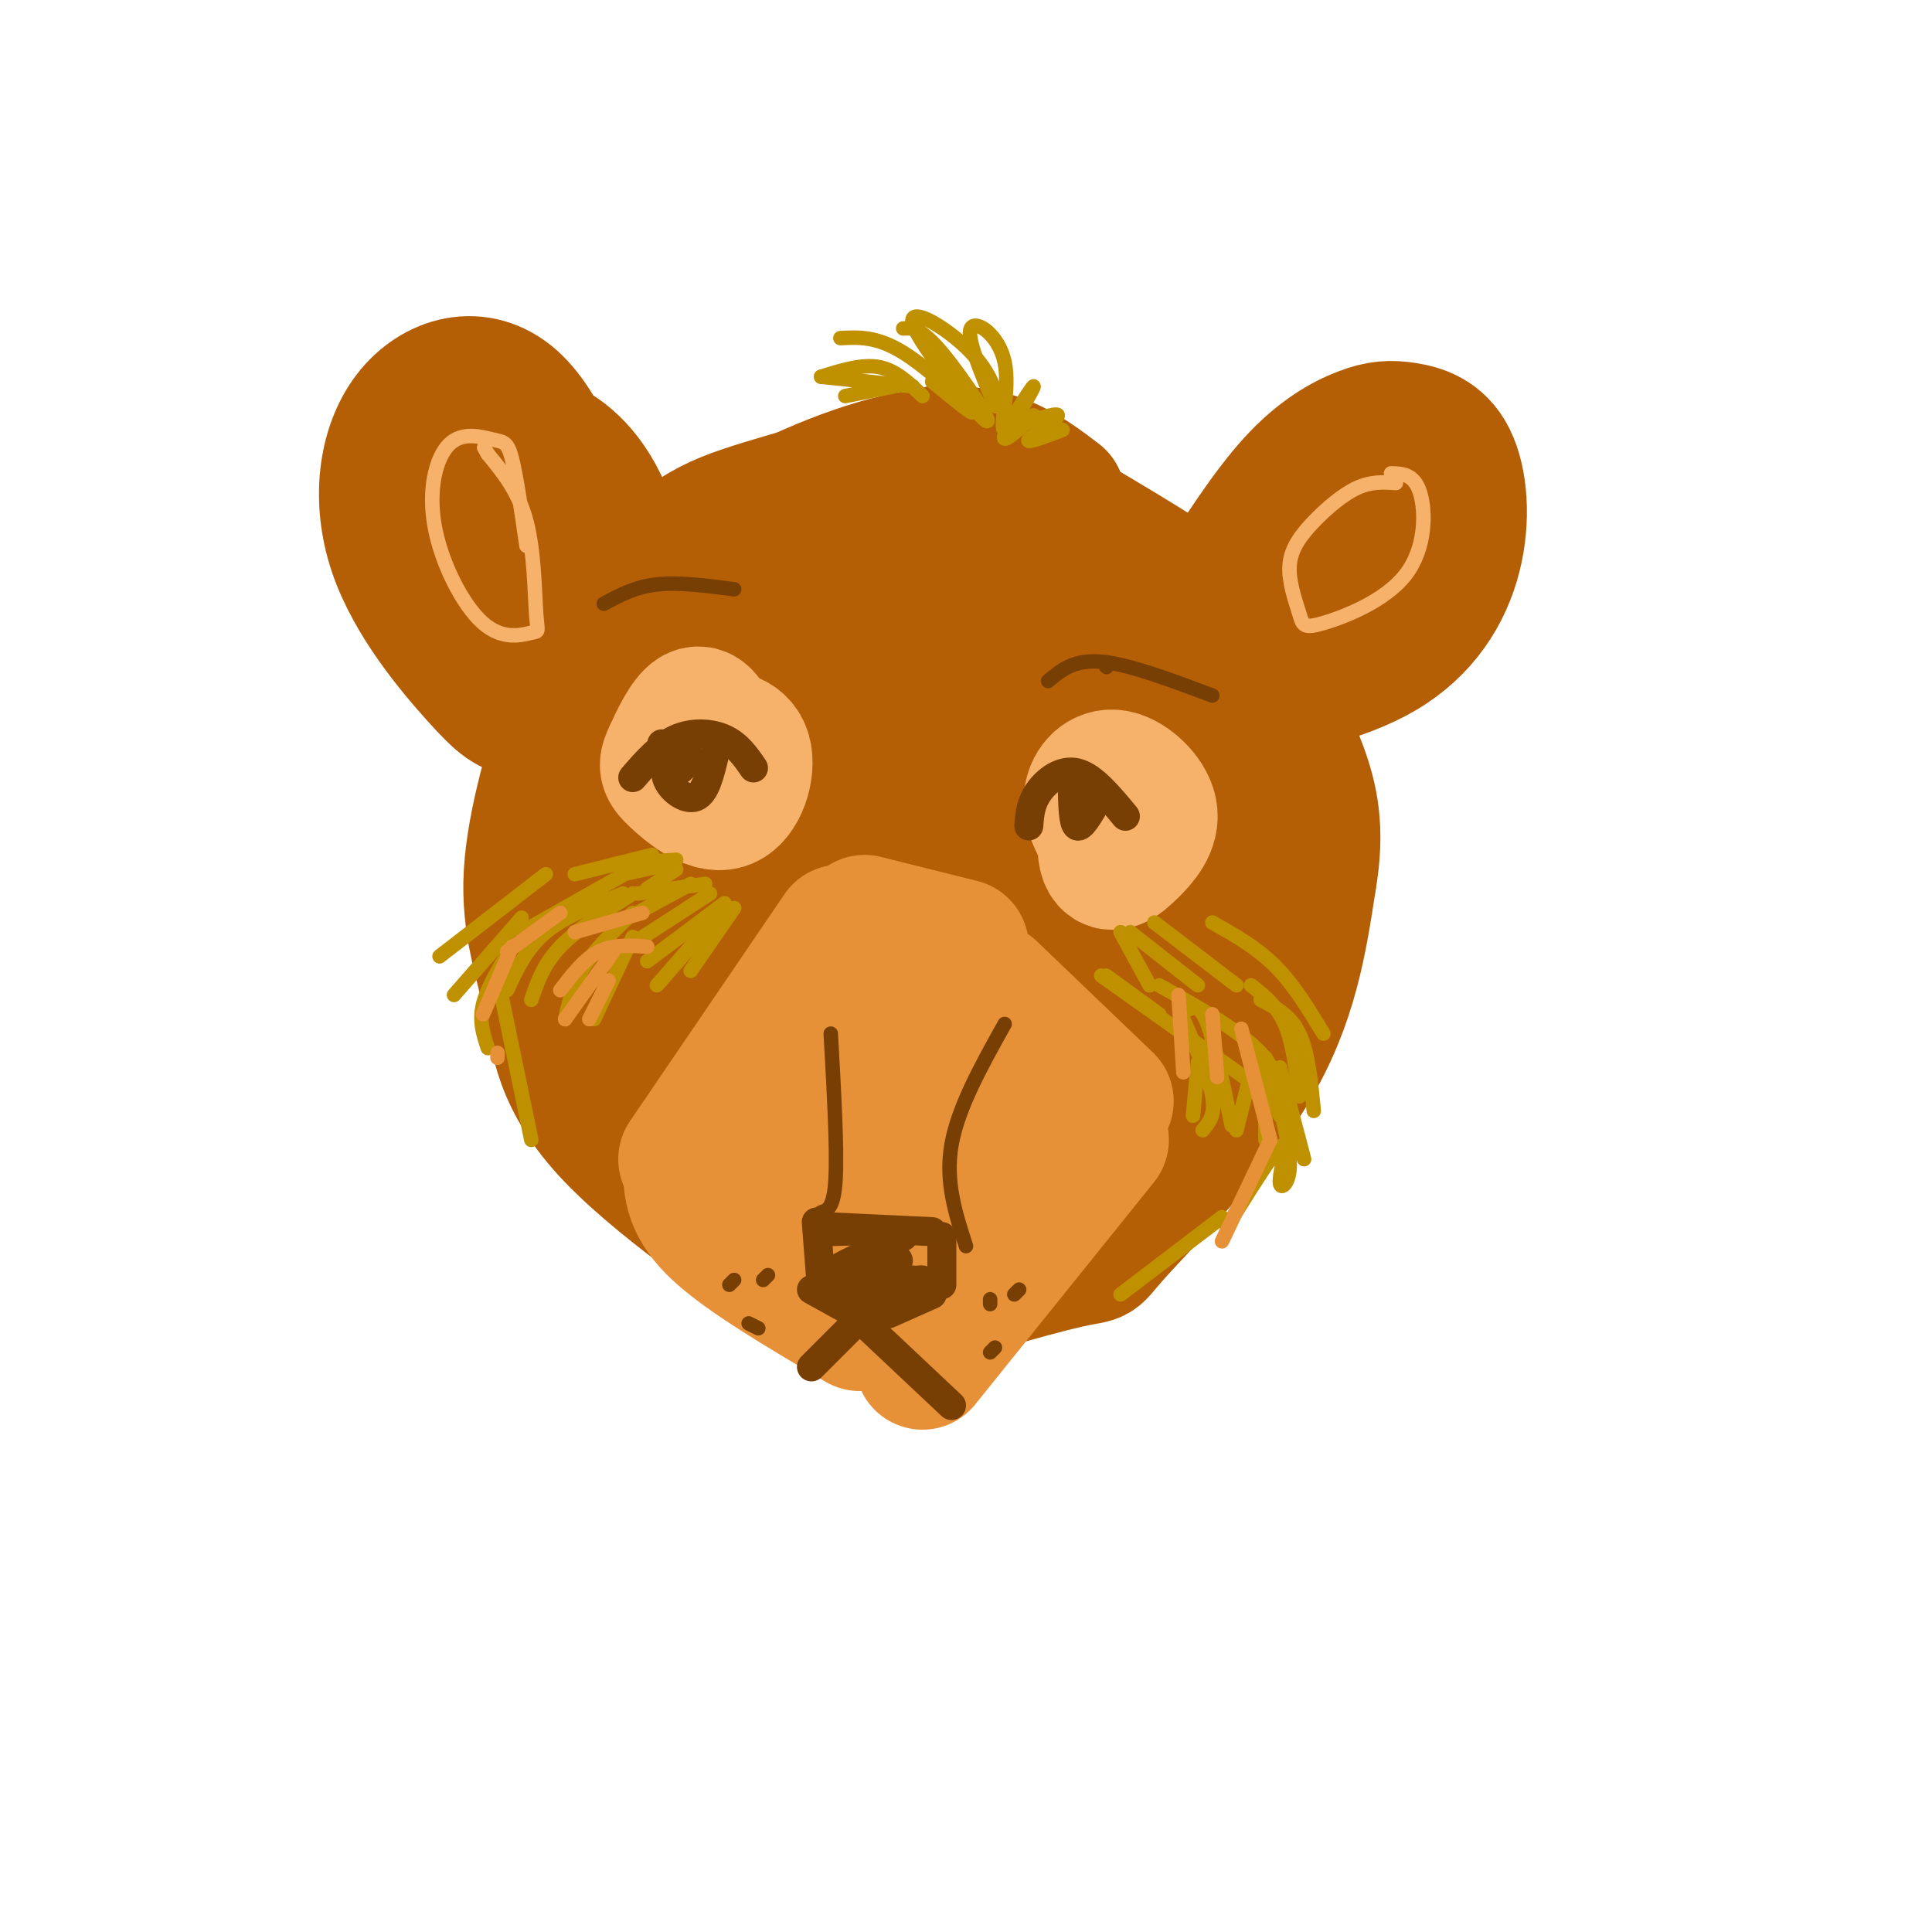 <svg viewBox='0 0 400 400' version='1.1' xmlns='http://www.w3.org/2000/svg' xmlns:xlink='http://www.w3.org/1999/xlink'><g fill='none' stroke='#b45f06' stroke-width='28' stroke-linecap='round' stroke-linejoin='round'><path d='M219,103c-5.797,-4.416 -11.593,-8.832 -21,-9c-9.407,-0.168 -22.423,3.912 -35,10c-12.577,6.088 -24.715,14.184 -32,21c-7.285,6.816 -9.718,12.353 -13,22c-3.282,9.647 -7.412,23.403 -8,34c-0.588,10.597 2.366,18.034 4,26c1.634,7.966 1.947,16.461 13,28c11.053,11.539 32.846,26.123 43,33c10.154,6.877 8.668,6.047 17,3c8.332,-3.047 26.481,-8.312 34,-10c7.519,-1.688 4.409,0.199 10,-6c5.591,-6.199 19.883,-20.486 28,-34c8.117,-13.514 10.058,-26.257 12,-39'/><path d='M271,182c1.802,-10.376 0.308,-16.816 -2,-23c-2.308,-6.184 -5.431,-12.114 -7,-17c-1.569,-4.886 -1.585,-8.729 -13,-17c-11.415,-8.271 -34.230,-20.969 -44,-27c-9.770,-6.031 -6.497,-5.396 -13,-3c-6.503,2.396 -22.783,6.553 -34,10c-11.217,3.447 -17.371,6.186 -25,18c-7.629,11.814 -16.732,32.705 -19,49c-2.268,16.295 2.300,27.995 7,38c4.700,10.005 9.533,18.316 17,26c7.467,7.684 17.569,14.741 28,19c10.431,4.259 21.191,5.719 33,4c11.809,-1.719 24.667,-6.618 34,-13c9.333,-6.382 15.141,-14.247 19,-21c3.859,-6.753 5.770,-12.395 8,-17c2.230,-4.605 4.780,-8.173 4,-20c-0.780,-11.827 -4.890,-31.914 -9,-52'/><path d='M255,136c-6.949,-13.012 -19.822,-19.543 -30,-22c-10.178,-2.457 -17.661,-0.839 -30,3c-12.339,3.839 -29.534,9.898 -41,18c-11.466,8.102 -17.202,18.246 -21,24c-3.798,5.754 -5.656,7.119 -6,17c-0.344,9.881 0.826,28.278 2,36c1.174,7.722 2.350,4.767 11,19c8.650,14.233 24.772,45.653 34,21c9.228,-24.653 11.562,-105.378 3,-124c-8.562,-18.622 -28.021,24.858 -36,43c-7.979,18.142 -4.479,10.945 1,16c5.479,5.055 12.937,22.361 18,31c5.063,8.639 7.732,8.611 14,8c6.268,-0.611 16.134,-1.806 26,-3'/><path d='M200,223c8.210,-5.140 15.735,-16.491 21,-24c5.265,-7.509 8.271,-11.177 7,-23c-1.271,-11.823 -6.818,-31.801 -16,-42c-9.182,-10.199 -21.998,-10.618 -31,-10c-9.002,0.618 -14.188,2.275 -19,4c-4.812,1.725 -9.249,3.519 -14,12c-4.751,8.481 -9.815,23.648 -12,34c-2.185,10.352 -1.491,15.888 4,25c5.491,9.112 15.778,21.799 23,28c7.222,6.201 11.378,5.916 18,6c6.622,0.084 15.710,0.538 26,-4c10.290,-4.538 21.782,-14.067 28,-21c6.218,-6.933 7.162,-11.270 7,-20c-0.162,-8.730 -1.431,-21.854 -5,-30c-3.569,-8.146 -9.438,-11.313 -14,-15c-4.562,-3.687 -7.818,-7.895 -19,-7c-11.182,0.895 -30.290,6.894 -39,11c-8.710,4.106 -7.023,6.319 -7,14c0.023,7.681 -1.619,20.830 3,32c4.619,11.170 15.497,20.360 24,27c8.503,6.640 14.630,10.728 26,4c11.370,-6.728 27.984,-24.273 35,-31c7.016,-6.727 4.433,-2.636 1,-8c-3.433,-5.364 -7.717,-20.182 -12,-35'/><path d='M235,150c-7.928,-8.291 -21.748,-11.520 -34,-9c-12.252,2.520 -22.937,10.788 -29,17c-6.063,6.212 -7.504,10.369 -9,14c-1.496,3.631 -3.048,6.736 -4,13c-0.952,6.264 -1.305,15.687 2,22c3.305,6.313 10.266,9.515 14,11c3.734,1.485 4.240,1.252 7,1c2.760,-0.252 7.775,-0.524 16,-5c8.225,-4.476 19.661,-13.155 24,-21c4.339,-7.845 1.581,-14.855 1,-18c-0.581,-3.145 1.014,-2.425 -3,-5c-4.014,-2.575 -13.637,-8.446 -20,-9c-6.363,-0.554 -9.467,4.208 -12,6c-2.533,1.792 -4.496,0.614 -6,5c-1.504,4.386 -2.548,14.335 -4,21c-1.452,6.665 -3.312,10.046 4,15c7.312,4.954 23.796,11.481 30,15c6.204,3.519 2.130,4.031 6,-2c3.870,-6.031 15.686,-18.606 21,-27c5.314,-8.394 4.126,-12.608 3,-20c-1.126,-7.392 -2.188,-17.961 -4,-24c-1.812,-6.039 -4.372,-7.549 -10,-8c-5.628,-0.451 -14.322,0.157 -22,4c-7.678,3.843 -14.339,10.922 -21,18'/><path d='M185,164c-4.854,4.953 -6.489,8.335 -9,16c-2.511,7.665 -5.898,19.613 -6,28c-0.102,8.387 3.083,13.215 5,17c1.917,3.785 2.568,6.529 9,7c6.432,0.471 18.646,-1.330 28,-7c9.354,-5.670 15.847,-15.209 19,-19c3.153,-3.791 2.966,-1.834 3,-8c0.034,-6.166 0.291,-20.453 -1,-28c-1.291,-7.547 -4.128,-8.352 -7,-10c-2.872,-1.648 -5.778,-4.137 -10,-5c-4.222,-0.863 -9.761,-0.099 -13,1c-3.239,1.099 -4.178,2.535 -6,6c-1.822,3.465 -4.526,8.961 -4,14c0.526,5.039 4.282,9.622 7,13c2.718,3.378 4.396,5.550 10,3c5.604,-2.550 15.133,-9.822 21,-16c5.867,-6.178 8.072,-11.260 5,-17c-3.072,-5.740 -11.421,-12.136 -16,-15c-4.579,-2.864 -5.387,-2.194 -10,5c-4.613,7.194 -13.032,20.913 -16,29c-2.968,8.087 -0.484,10.544 2,13'/><path d='M196,191c5.095,3.762 16.833,6.667 27,2c10.167,-4.667 18.762,-16.905 21,-25c2.238,-8.095 -1.881,-12.048 -6,-16'/><path d='M123,119c-5.021,-14.902 -10.041,-29.803 -17,-36c-6.959,-6.197 -15.856,-3.689 -21,3c-5.144,6.689 -6.534,17.561 -3,28c3.534,10.439 11.994,20.447 17,26c5.006,5.553 6.560,6.652 10,7c3.440,0.348 8.767,-0.055 13,-1c4.233,-0.945 7.374,-2.432 8,-10c0.626,-7.568 -1.262,-21.218 -5,-30c-3.738,-8.782 -9.326,-12.696 -13,-14c-3.674,-1.304 -5.435,0.001 -8,1c-2.565,0.999 -5.935,1.690 -7,9c-1.065,7.310 0.175,21.237 3,28c2.825,6.763 7.236,6.361 10,6c2.764,-0.361 3.882,-0.680 5,-1'/><path d='M115,135c2.111,-0.556 4.889,-1.444 6,-5c1.111,-3.556 0.556,-9.778 0,-16'/><path d='M252,134c0.000,0.000 8.000,-17.000 8,-17'/><path d='M251,124c5.806,-9.057 11.613,-18.114 17,-24c5.387,-5.886 10.355,-8.601 14,-10c3.645,-1.399 5.969,-1.483 9,-1c3.031,0.483 6.771,1.531 9,6c2.229,4.469 2.946,12.357 1,20c-1.946,7.643 -6.556,15.041 -15,20c-8.444,4.959 -20.722,7.480 -33,10'/><path d='M253,145c1.257,-1.182 20.900,-9.137 30,-14c9.100,-4.863 7.657,-6.635 9,-10c1.343,-3.365 5.473,-8.325 4,-12c-1.473,-3.675 -8.551,-6.066 -14,-5c-5.449,1.066 -9.271,5.590 -12,10c-2.729,4.410 -4.364,8.705 -6,13'/></g>
<g fill='none' stroke='#e69138' stroke-width='28' stroke-linecap='round' stroke-linejoin='round'><path d='M199,196c0.000,0.000 -20.000,-5.000 -20,-5'/><path d='M174,193c0.000,0.000 -32.000,47.000 -32,47'/><path d='M143,242c0.083,3.833 0.167,7.667 6,13c5.833,5.333 17.417,12.167 29,19'/><path d='M205,205c0.000,0.000 24.000,23.000 24,23'/><path d='M225,226c0.000,0.000 -27.000,47.000 -27,47'/><path d='M196,275c0.000,0.000 -22.000,-8.000 -22,-8'/><path d='M184,254c2.389,4.139 4.779,8.277 9,5c4.221,-3.277 10.275,-13.970 13,-19c2.725,-5.030 2.121,-4.396 0,-9c-2.121,-4.604 -5.758,-14.446 -10,-17c-4.242,-2.554 -9.089,2.181 -12,5c-2.911,2.819 -3.887,3.723 -5,11c-1.113,7.277 -2.362,20.925 2,23c4.362,2.075 14.334,-7.425 19,-13c4.666,-5.575 4.027,-7.224 3,-11c-1.027,-3.776 -2.440,-9.677 -4,-13c-1.560,-3.323 -3.266,-4.068 -6,-5c-2.734,-0.932 -6.495,-2.051 -11,1c-4.505,3.051 -9.754,10.271 -12,17c-2.246,6.729 -1.489,12.965 0,18c1.489,5.035 3.711,8.867 8,8c4.289,-0.867 10.644,-6.434 17,-12'/><path d='M195,243c3.190,-9.374 2.665,-26.810 -1,-34c-3.665,-7.190 -10.470,-4.133 -16,1c-5.530,5.133 -9.784,12.343 -11,21c-1.216,8.657 0.607,18.760 3,24c2.393,5.240 5.355,5.616 8,6c2.645,0.384 4.971,0.776 9,-2c4.029,-2.776 9.760,-8.719 14,-15c4.240,-6.281 6.989,-12.901 6,-19c-0.989,-6.099 -5.715,-11.676 -9,-15c-3.285,-3.324 -5.128,-4.396 -9,-4c-3.872,0.396 -9.773,2.261 -13,6c-3.227,3.739 -3.779,9.354 -3,15c0.779,5.646 2.890,11.323 5,17'/><path d='M228,236c0.000,0.000 -37.000,46.000 -37,46'/></g>
<g fill='none' stroke='#f6b26b' stroke-width='28' stroke-linecap='round' stroke-linejoin='round'><path d='M148,153c-1.163,-2.928 -2.327,-5.855 -4,-5c-1.673,0.855 -3.857,5.494 -5,8c-1.143,2.506 -1.246,2.879 1,5c2.246,2.121 6.841,5.991 10,5c3.159,-0.991 4.883,-6.842 4,-10c-0.883,-3.158 -4.372,-3.622 -7,-3c-2.628,0.622 -4.395,2.332 -5,4c-0.605,1.668 -0.047,3.295 2,4c2.047,0.705 5.585,0.487 7,-1c1.415,-1.487 0.708,-4.244 0,-7'/><path d='M233,172c1.745,-0.456 3.490,-0.911 3,-3c-0.490,-2.089 -3.214,-5.811 -5,-4c-1.786,1.811 -2.635,9.154 -2,12c0.635,2.846 2.753,1.196 5,-1c2.247,-2.196 4.623,-4.939 4,-8c-0.623,-3.061 -4.245,-6.439 -7,-7c-2.755,-0.561 -4.644,1.697 -5,4c-0.356,2.303 0.822,4.652 2,7'/></g>
<g fill='none' stroke='#783f04' stroke-width='6' stroke-linecap='round' stroke-linejoin='round'><path d='M156,159c-1.622,-2.356 -3.244,-4.711 -6,-6c-2.756,-1.289 -6.644,-1.511 -10,0c-3.356,1.511 -6.178,4.756 -9,8'/><path d='M141,154c-1.844,2.311 -3.689,4.622 -3,7c0.689,2.378 3.911,4.822 6,4c2.089,-0.822 3.044,-4.911 4,-9'/><path d='M233,169c-3.378,-4.089 -6.756,-8.178 -10,-9c-3.244,-0.822 -6.356,1.622 -8,4c-1.644,2.378 -1.822,4.689 -2,7'/><path d='M222,163c0.083,3.750 0.167,7.500 1,8c0.833,0.500 2.417,-2.250 4,-5'/><path d='M137,154c0.500,2.750 1.000,5.500 2,6c1.000,0.500 2.500,-1.250 4,-3'/><path d='M193,255c0.000,0.000 -21.000,-1.000 -21,-1'/><path d='M169,253c0.000,0.000 1.000,13.000 1,13'/><path d='M195,256c0.000,0.000 0.000,10.000 0,10'/><path d='M193,268c0.000,0.000 -9.000,4.000 -9,4'/><path d='M168,267c0.000,0.000 9.000,5.000 9,5'/><path d='M189,265c-7.345,3.373 -14.691,6.746 -12,6c2.691,-0.746 15.417,-5.612 14,-6c-1.417,-0.388 -16.978,3.700 -18,3c-1.022,-0.700 12.494,-6.188 13,-7c0.506,-0.812 -11.998,3.054 -14,3c-2.002,-0.054 6.499,-4.027 15,-8'/><path d='M187,256c0.000,-1.500 -7.500,-1.250 -15,-1'/><path d='M180,271c0.000,0.000 -12.000,12.000 -12,12'/><path d='M180,275c0.000,0.000 17.000,16.000 17,16'/></g>
<g fill='none' stroke='#bf9000' stroke-width='3' stroke-linecap='round' stroke-linejoin='round'><path d='M146,183c0.000,0.000 -14.000,2.000 -14,2'/><path d='M143,183c0.000,0.000 -11.000,6.000 -11,6'/><path d='M147,185c0.000,0.000 -17.000,11.000 -17,11'/><path d='M150,187c0.000,0.000 -16.000,12.000 -16,12'/><path d='M150,188c0.000,0.000 -14.000,16.000 -14,16'/><path d='M152,188c0.000,0.000 -9.000,13.000 -9,13'/><path d='M140,180c0.000,0.000 -6.000,4.000 -6,4'/><path d='M138,179c0.000,0.000 -9.000,2.000 -9,2'/><path d='M140,178c0.000,0.000 -13.000,1.000 -13,1'/><path d='M135,177c0.000,0.000 -16.000,4.000 -16,4'/><path d='M131,180c0.000,0.000 -23.000,13.000 -23,13'/><path d='M129,185c-6.000,2.333 -12.000,4.667 -16,8c-4.000,3.333 -6.000,7.667 -8,12'/><path d='M131,185c-5.750,3.667 -11.500,7.333 -15,11c-3.500,3.667 -4.750,7.333 -6,11'/><path d='M131,189c-3.833,3.667 -7.667,7.333 -10,11c-2.333,3.667 -3.167,7.333 -4,11'/><path d='M131,194c0.000,0.000 -8.000,17.000 -8,17'/><path d='M232,193c0.000,0.000 6.000,11.000 6,11'/><path d='M234,193c0.000,0.000 14.000,11.000 14,11'/><path d='M239,191c0.000,0.000 17.000,13.000 17,13'/><path d='M251,191c4.583,2.583 9.167,5.167 13,9c3.833,3.833 6.917,8.917 10,14'/><path d='M259,204c2.667,2.083 5.333,4.167 7,8c1.667,3.833 2.333,9.417 3,15'/><path d='M246,209c1.250,-0.500 2.500,-1.000 4,3c1.500,4.000 3.250,12.500 5,21'/><path d='M245,211c2.667,6.083 5.333,12.167 6,16c0.667,3.833 -0.667,5.417 -2,7'/><path d='M248,220c0.000,0.000 -1.000,11.000 -1,11'/><path d='M260,218c0.000,0.000 -4.000,16.000 -4,16'/><path d='M262,219c0.000,0.000 0.000,17.000 0,17'/><path d='M265,231c0.083,-4.250 0.167,-8.500 -4,-13c-4.167,-4.500 -12.583,-9.250 -21,-14'/><path d='M240,210c0.000,0.000 -11.000,-8.000 -11,-8'/><path d='M228,202c0.000,0.000 31.000,22.000 31,22'/><path d='M261,207c3.083,1.583 6.167,3.167 8,7c1.833,3.833 2.417,9.917 3,16'/><path d='M113,181c0.000,0.000 -22.000,17.000 -22,17'/><path d='M108,190c0.000,0.000 -14.000,16.000 -14,16'/><path d='M106,196c-2.583,4.250 -5.167,8.500 -6,12c-0.833,3.500 0.083,6.250 1,9'/><path d='M104,207c0.000,0.000 6.000,29.000 6,29'/><path d='M265,221c0.000,0.000 5.000,19.000 5,19'/><path d='M265,229c1.112,4.949 2.223,9.898 2,13c-0.223,3.102 -1.781,4.357 -2,3c-0.219,-1.357 0.903,-5.327 1,-7c0.097,-1.673 -0.829,-1.049 -3,2c-2.171,3.049 -5.585,8.525 -9,14'/><path d='M253,252c0.000,0.000 -21.000,16.000 -21,16'/></g>
<g fill='none' stroke='#f6b26b' stroke-width='3' stroke-linecap='round' stroke-linejoin='round'><path d='M109,113c-1.048,-7.220 -2.095,-14.440 -3,-18c-0.905,-3.560 -1.667,-3.459 -4,-4c-2.333,-0.541 -6.236,-1.723 -9,1c-2.764,2.723 -4.388,9.353 -3,17c1.388,7.647 5.789,16.311 10,20c4.211,3.689 8.232,2.401 10,2c1.768,-0.401 1.284,0.084 1,-4c-0.284,-4.084 -0.367,-12.738 -2,-19c-1.633,-6.262 -4.817,-10.131 -8,-14'/><path d='M101,94c-1.333,-2.333 -0.667,-1.167 0,0'/><path d='M289,100c-2.528,-0.171 -5.057,-0.341 -8,1c-2.943,1.341 -6.302,4.194 -9,7c-2.698,2.806 -4.736,5.565 -5,9c-0.264,3.435 1.247,7.548 2,10c0.753,2.452 0.748,3.245 5,2c4.252,-1.245 12.760,-4.527 17,-10c4.240,-5.473 4.211,-13.135 3,-17c-1.211,-3.865 -3.606,-3.932 -6,-4'/></g>
<g fill='none' stroke='#bf9000' stroke-width='3' stroke-linecap='round' stroke-linejoin='round'><path d='M220,89c-3.867,1.467 -7.733,2.933 -7,2c0.733,-0.933 6.067,-4.267 6,-5c-0.067,-0.733 -5.533,1.133 -11,3'/><path d='M214,86c-3.415,3.188 -6.829,6.376 -6,4c0.829,-2.376 5.902,-10.316 6,-10c0.098,0.316 -4.778,8.889 -6,9c-1.222,0.111 1.209,-8.239 0,-14c-1.209,-5.761 -6.060,-8.932 -7,-7c-0.940,1.932 2.030,8.966 5,16'/><path d='M206,84c0.932,1.015 0.761,-4.446 -4,-10c-4.761,-5.554 -14.111,-11.200 -13,-7c1.111,4.200 12.684,18.246 15,20c2.316,1.754 -4.624,-8.785 -9,-14c-4.376,-5.215 -6.188,-5.108 -8,-5'/><path d='M193,79c4.644,3.800 9.289,7.600 8,6c-1.289,-1.600 -8.511,-8.600 -14,-12c-5.489,-3.400 -9.244,-3.200 -13,-3'/><path d='M191,82c-2.750,-2.667 -5.500,-5.333 -9,-6c-3.500,-0.667 -7.750,0.667 -12,2'/><path d='M189,80c0.000,0.000 -19.000,-2.000 -19,-2'/><path d='M185,80c0.000,0.000 -10.000,2.000 -10,2'/></g>
<g fill='none' stroke='#783f04' stroke-width='3' stroke-linecap='round' stroke-linejoin='round'><path d='M152,122c-5.750,-0.750 -11.500,-1.500 -16,-1c-4.500,0.500 -7.750,2.250 -11,4'/><path d='M229,138c0.000,0.000 0.100,0.100 0.1,0.1'/><path d='M217,141c2.667,-2.250 5.333,-4.500 11,-4c5.667,0.500 14.333,3.750 23,7'/><path d='M170,251c1.333,-0.417 2.667,-0.833 3,-7c0.333,-6.167 -0.333,-18.083 -1,-30'/><path d='M200,258c-2.167,-6.667 -4.333,-13.333 -3,-21c1.333,-7.667 6.167,-16.333 11,-25'/><path d='M159,264c0.000,0.000 -1.000,1.000 -1,1'/><path d='M152,265c0.000,0.000 -1.000,1.000 -1,1'/><path d='M155,274c0.000,0.000 2.000,1.000 2,1'/><path d='M206,279c0.000,0.000 -1.000,1.000 -1,1'/><path d='M205,270c0.000,0.000 0.000,-1.000 0,-1'/><path d='M210,268c0.000,0.000 1.000,-1.000 1,-1'/></g>
<g fill='none' stroke='#e69138' stroke-width='3' stroke-linecap='round' stroke-linejoin='round'><path d='M134,196c-3.500,-0.250 -7.000,-0.500 -10,1c-3.000,1.500 -5.500,4.750 -8,8'/><path d='M127,197c0.000,0.000 -10.000,14.000 -10,14'/><path d='M126,203c0.000,0.000 -4.000,8.000 -4,8'/><path d='M133,189c0.000,0.000 -14.000,4.000 -14,4'/><path d='M116,189c0.000,0.000 -11.000,8.000 -11,8'/><path d='M106,196c0.000,0.000 -6.000,14.000 -6,14'/><path d='M103,218c0.000,0.000 0.000,1.000 0,1'/><path d='M244,206c0.000,0.000 1.000,16.000 1,16'/><path d='M251,210c0.000,0.000 1.000,13.000 1,13'/><path d='M257,213c0.000,0.000 6.000,23.000 6,23'/><path d='M263,236c0.000,0.000 -10.000,21.000 -10,21'/></g>
</svg>